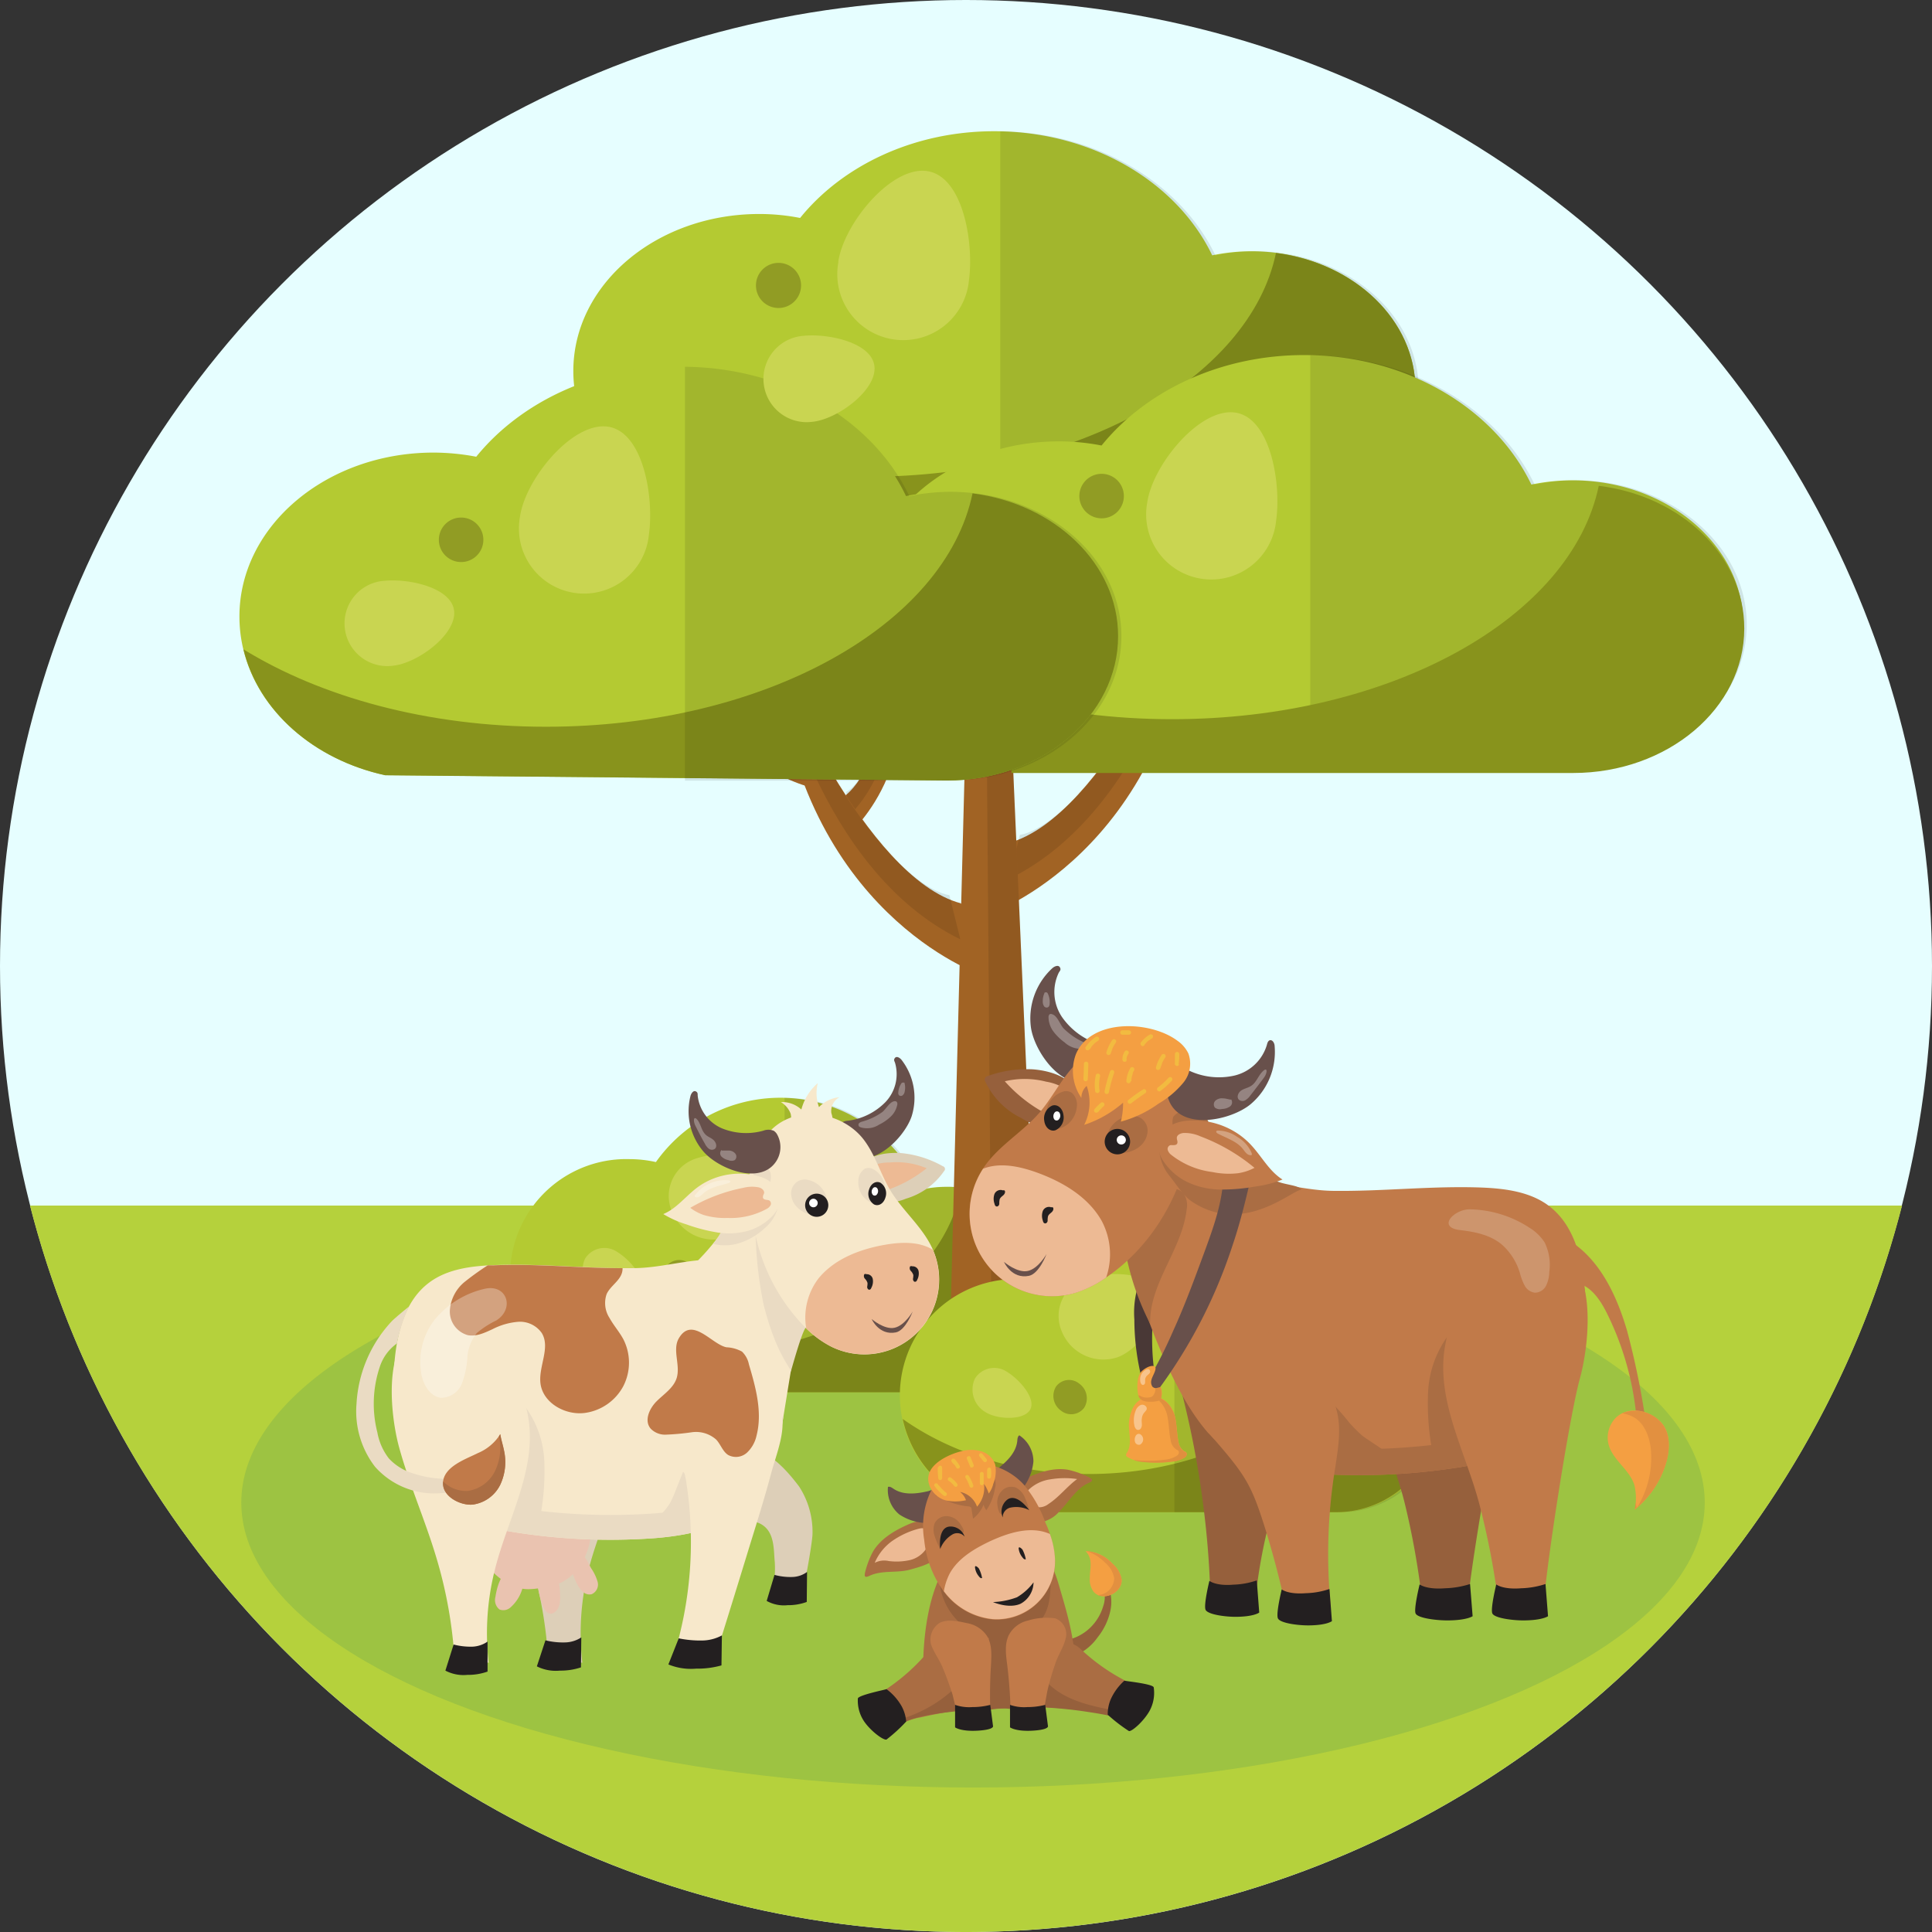 <?xml version="1.0" encoding="UTF-8"?> <svg xmlns="http://www.w3.org/2000/svg" id="Capa_1" data-name="Capa 1" viewBox="0 0 322.12 322.12"><rect x="0" y="0" width="322.12" height="322.12" fill="#333333" stroke="none"/><defs><style>.cls-1{fill:#e6feff;}.cls-2{fill:#b5d13c;}.cls-3{fill:#448e56;opacity:0.21;}.cls-4{fill:#b4ca32;}.cls-5{fill:#88931c;}.cls-6{opacity:0.1;}.cls-7{fill:#c9d551;}.cls-8{fill:#919c24;}.cls-9{fill:#a16324;}.cls-10{fill:#ddcfb8;}.cls-11{fill:#231f20;}.cls-12{fill:#eac3b0;}.cls-13{fill:#edba94;}.cls-14{fill:#68504b;}.cls-15{fill:#f7e8cb;}.cls-16{fill:#eadbc3;}.cls-17{fill:#c17a49;}.cls-18{fill:#aa6d43;}.cls-19,.cls-20,.cls-27,.cls-28{fill:#fff;}.cls-20{opacity:0.3;}.cls-21{fill:#96603c;}.cls-22{fill:#f49f42;}.cls-23{fill:#e29040;}.cls-24{fill:#f2bb40;}.cls-25{fill:#e08f3f;}.cls-26{fill:#493836;}.cls-27{opacity:0.2;}.cls-28{opacity:0.39;}</style></defs><title>arborizacion</title><circle class="cls-1" cx="161.06" cy="161.06" r="161.06"></circle><path class="cls-2" d="M161.06,322.12A161.13,161.13,0,0,0,317.13,201H5A161.14,161.14,0,0,0,161.06,322.12Z"></path><ellipse class="cls-3" cx="162.23" cy="250.53" rx="122" ry="47.5"></ellipse><path class="cls-4" d="M157.61,197.88a18.13,18.13,0,0,0-4.19.5,25.4,25.4,0,0,0-44.06-4.63,20.25,20.25,0,0,0-4.37-.49A19.38,19.38,0,0,0,100,231.5v.63h57.57a17.13,17.13,0,1,0,0-34.25Z"></path><path class="cls-5" d="M160.24,198.09c-2.8,15.61-21.31,27.67-43.73,27.67-12.09,0-23-3.5-31-9.18A19.63,19.63,0,0,0,100,231.5v.63h57.57a17.09,17.09,0,0,0,2.63-34Z"></path><path class="cls-6" d="M158,197.88a18.13,18.13,0,0,0-4.19.5,25.13,25.13,0,0,0-23-15.34v49.09H158a17.13,17.13,0,1,0,0-34.25Z"></path><path class="cls-7" d="M121.28,206.31c3.61-1.26,8.09-7.23,6.61-10.84s-8.39-3.52-12-2.26a6.57,6.57,0,0,0-3.84,8.83A7.49,7.49,0,0,0,121.28,206.31Z"></path><path class="cls-8" d="M115.77,214.7a2.7,2.7,0,0,1-3.89.48,3,3,0,0,1-.81-4,2.68,2.68,0,0,1,3.88-.48A3,3,0,0,1,115.77,214.7Z"></path><path class="cls-7" d="M99.34,215.46c2,1.25,6.43,1.39,7.43-.45s-1.79-5-3.78-6.22a3.8,3.8,0,0,0-5.45,1.07A4.36,4.36,0,0,0,99.34,215.46Z"></path><path class="cls-9" d="M215.2,110.56s-15.29,14.6-24.26,13.15l-4.14,5.22S203.9,130.39,215.2,110.56Z"></path><path class="cls-6" d="M215.2,110.56s-11,15.62-25.52,16.18l2.54-3.27S198.48,125.78,215.2,110.56Z"></path><path class="cls-9" d="M149.35,107s-1.44,21.09-9,26.07l.45,6.65S154.38,129.31,149.35,107Z"></path><path class="cls-6" d="M149.35,107s2.39,19-7.93,29.16l-.33-4.13S147.27,129.55,149.35,107Z"></path><path class="cls-9" d="M198.92,100.57s-14.76,35.78-30.83,40L165,152.39S194.72,142.16,198.92,100.57Z"></path><path class="cls-6" d="M198.92,100.57s-6.87,34.33-30.71,46l1.83-7.38S182.23,138.45,198.92,100.57Z"></path><path class="cls-9" d="M129.41,110.62s14.76,35.78,30.83,40l3.07,11.79S133.62,152.2,129.41,110.62Z"></path><path class="cls-6" d="M129.41,110.62s6.88,34.33,30.71,46l-1.83-7.38S146.11,148.49,129.41,110.62Z"></path><polygon class="cls-9" points="161.95 85.22 157.86 243.63 173.95 243.14 167.03 85.06 161.95 85.22"></polygon><polygon class="cls-6" points="164.21 85.18 165.48 243.26 173.95 243.14 167.03 85.06 164.21 85.18"></polygon><path class="cls-9" d="M113.09,107.24s11.56,17.7,20.62,18.34l2.84,6S119.58,129.13,113.09,107.24Z"></path><path class="cls-6" d="M113.09,107.24s7.18,17.73,21.16,21.58l-1.73-3.77S125.9,125.87,113.09,107.24Z"></path><path class="cls-4" d="M208.64,41.89a32.5,32.5,0,0,0-6.53.68c-5.82-12.13-19.89-20.69-36.35-20.69-13.42,0-25.3,5.73-32.36,14.46a35.19,35.19,0,0,0-6.81-.66c-17.14,0-31,11.73-31,26.18,0,12.23,9.91,22.46,23.31,25.37v.84h89.78C223.76,88.07,236,77.74,236,65S223.76,41.89,208.64,41.89Z"></path><path class="cls-5" d="M212.74,42.18c-4.37,21-33.22,37.31-68.2,37.31-18.84,0-35.92-4.73-48.34-12.38,2.37,9.83,11.23,17.64,22.66,20.12v.84h89.78C223.76,88.07,236,77.74,236,65,236,53.4,225.9,43.85,212.74,42.18Z"></path><path class="cls-6" d="M209.16,41.89a32.4,32.4,0,0,0-6.52.68c-5.76-12-19.61-20.51-35.87-20.68V88.07h42.39c15.12,0,27.37-10.33,27.37-23.09S224.28,41.89,209.16,41.89Z"></path><path class="cls-4" d="M262.13,80.08a33.82,33.82,0,0,0-6.81.71c-6.07-12.65-20.74-21.59-37.91-21.59-14,0-26.39,6-33.75,15.08a36.79,36.79,0,0,0-7.11-.69c-17.89,0-32.38,12.25-32.38,27.32,0,12.75,10.34,23.43,24.32,26.45v.89h93.64c15.77,0,28.54-10.79,28.54-24.09S277.9,80.08,262.13,80.08Z"></path><path class="cls-6" d="M262.68,80.08a33.82,33.82,0,0,0-6.81.71c-6-12.53-20.46-21.4-37.41-21.57v69h44.22c15.77,0,28.55-10.79,28.55-24.09S278.45,80.08,262.68,80.08Z"></path><path class="cls-5" d="M266.56,81c-4.57,22-34.66,38.91-71.14,38.91-19.66,0-37.46-4.93-50.42-12.91,2.47,10.25,11.71,18.41,23.64,21v.88h93.63c15.77,0,28.55-10.78,28.55-24.09C290.82,92.65,280.29,82.69,266.56,81Z"></path><path class="cls-4" d="M157.87,82a34.56,34.56,0,0,0-6.81.71C145,70,130.32,61.08,113.15,61.08c-14,0-26.39,6-33.75,15.07a38.35,38.35,0,0,0-7.11-.69c-17.88,0-32.37,12.25-32.37,27.33,0,12.75,10.33,23.42,24.31,26.45l93.64.88c15.77,0,28.55-10.77,28.55-24.08S173.64,82,157.87,82Z"></path><path class="cls-5" d="M162.15,82.26c-4.56,21.95-34.65,38.91-71.13,38.91-19.66,0-37.47-4.93-50.43-12.91,2.47,10.25,11.72,18.4,23.64,21l93.64.88c15.77,0,28.55-10.77,28.55-24.08C186.42,94,175.88,84,162.15,82.26Z"></path><path class="cls-6" d="M158.42,82a34.56,34.56,0,0,0-6.81.71c-6-12.53-20.45-21.39-37.41-21.56v69h44.22c15.77,0,28.55-10.77,28.55-24.08S174.19,82,158.42,82Z"></path><path class="cls-7" d="M139.76,43.67c.89-6.3,8.78-16,14.79-15.15s7.86,11.93,7,18.23a11,11,0,1,1-21.76-3.08Z"></path><path class="cls-7" d="M135.41,70.33c4.16-.38,10.77-5.25,10.39-9.21s-7.56-5.53-11.72-5.14a7.21,7.21,0,1,0,1.33,14.35Z"></path><path class="cls-8" d="M133.56,47.59a3.76,3.76,0,1,1-3.75-3.76A3.76,3.76,0,0,1,133.56,47.59Z"></path><path class="cls-7" d="M86.7,86.13c.88-6.22,8.68-15.8,14.61-15s7.77,11.78,6.88,18a10.86,10.86,0,1,1-21.49-3Z"></path><path class="cls-7" d="M65.47,111c4.11-.38,10.62-5.19,10.25-9.1s-7.47-5.46-11.57-5.07A7.12,7.12,0,1,0,65.47,111Z"></path><path class="cls-8" d="M80.59,90a3.71,3.71,0,1,1-3.71-3.71A3.71,3.71,0,0,1,80.59,90Z"></path><path class="cls-7" d="M191.28,83.78c.88-6.22,8.68-15.8,14.61-15s7.76,11.78,6.88,18a10.86,10.86,0,1,1-21.49-3Z"></path><path class="cls-8" d="M187.38,82.72A3.71,3.71,0,1,1,183.67,79,3.71,3.71,0,0,1,187.38,82.72Z"></path><path class="cls-4" d="M222.61,217.88a18.13,18.13,0,0,0-4.19.5,25.4,25.4,0,0,0-44.06-4.63,20.25,20.25,0,0,0-4.37-.49,19.38,19.38,0,0,0-5,38.24v.63h57.57a17.13,17.13,0,1,0,0-34.25Z"></path><path class="cls-5" d="M225.24,218.09c-2.8,15.61-21.31,27.67-43.73,27.67-12.09,0-23-3.5-31-9.18A19.63,19.63,0,0,0,165,251.5v.63h57.57a17.09,17.09,0,0,0,2.63-34Z"></path><path class="cls-6" d="M223,217.88a18.13,18.13,0,0,0-4.19.5,25.13,25.13,0,0,0-23-15.34v49.09H223a17.13,17.13,0,1,0,0-34.25Z"></path><path class="cls-7" d="M186.28,226.31c3.61-1.26,8.09-7.23,6.61-10.84s-8.39-3.52-12-2.26a6.57,6.57,0,0,0-3.84,8.83A7.49,7.49,0,0,0,186.28,226.31Z"></path><path class="cls-8" d="M180.77,234.7a2.7,2.7,0,0,1-3.89.48,3,3,0,0,1-.81-4,2.68,2.68,0,0,1,3.88-.48A3,3,0,0,1,180.77,234.7Z"></path><path class="cls-7" d="M164.34,235.46c2,1.25,6.43,1.39,7.43-.45s-1.79-5-3.78-6.22a3.8,3.8,0,0,0-5.45,1.07A4.36,4.36,0,0,0,164.34,235.46Z"></path><path class="cls-10" d="M82.16,241.34c1.73,6.28,4.39,12.25,6.25,18.49a75.23,75.23,0,0,1,3,16.91l5.68.48a43.26,43.26,0,0,1,1.14-15.9c2.18-8.28,6.86-16.37,5.51-24.83a18.65,18.65,0,0,0-16-15.07C77.09,220.35,80.42,235,82.16,241.34Z"></path><path class="cls-11" d="M90.94,273.49l-1.43,4.34a7,7,0,0,0,3.84.71,10.65,10.65,0,0,0,3.51-.54l.06-5a5.1,5.1,0,0,1-2.72.84A12.24,12.24,0,0,1,90.94,273.49Z"></path><path class="cls-12" d="M87.09,264.88c1.81.35,5.12-.51,6.14-.88a7.28,7.28,0,0,0,3.27-2.75,10.12,10.12,0,0,0,2-5.52,6.69,6.69,0,0,0-2.26-5.28,8.84,8.84,0,0,0-4.75-1.66A15.39,15.39,0,0,0,83.76,250c-1.86.82-5,2.66-4.84,4.95C79.28,259.8,82.84,264,87.09,264.88Z"></path><path class="cls-10" d="M150.62,192.29a17.48,17.48,0,0,1,6.57,2.15.48.48,0,0,1,.21.82,11.69,11.69,0,0,1-6.34,4.59,8.44,8.44,0,0,1-5.64.31c-1.79-.67-3.18-2.7-2.58-4.52C143.86,192.56,147.82,192,150.62,192.29Z"></path><path class="cls-13" d="M154.5,194.78a21.84,21.84,0,0,1-6.24,3.51,2.46,2.46,0,0,1-2.4,0,2.34,2.34,0,0,1-.63-1.18c-.18-.7-.66-2.25,0-2.68a7.79,7.79,0,0,1,3.07-.61A13,13,0,0,1,154.5,194.78Z"></path><path class="cls-14" d="M152,186.11a10.31,10.31,0,0,0-1.68-9.39c-.27-.34-.8-.68-1.09-.35s-.09.56,0,.84a6.75,6.75,0,0,1-1.59,6.53,10.66,10.66,0,0,1-6.18,3.11,2.44,2.44,0,0,0-1.63.69,1.79,1.79,0,0,0-.28.88,4.31,4.31,0,0,0,1.81,3.9C145.41,195.14,150.78,189.73,152,186.11Z"></path><path class="cls-10" d="M133.23,247.84a13.86,13.86,0,0,1,2.24,7.83c0,1.55-1.62,10.52-2,10.84-1,.89-3.63-.33-4.94-.06a18.12,18.12,0,0,0,.65-6c-.22-2,.08-5.25-2.56-6.47-1.71-.8-4.34.37-5.12-1.34a4.47,4.47,0,0,1-.29-1.89c0-3,.47-8.27,4-8.81C128.21,241.52,131.68,245.78,133.23,247.84Z"></path><path class="cls-15" d="M112.36,213.73c-.46.35-1,.76-1,1.27a1.59,1.59,0,0,0,.3.83,52.46,52.46,0,0,0,13.15,15.06.94.94,0,0,0,.52.25.91.91,0,0,0,.61-.29,43.66,43.66,0,0,0,14.32-26.63,15.88,15.88,0,0,0,.07-5.87,8.16,8.16,0,0,0-3.45-5.09c-3.27-2.16-9.76-3.26-11.26.76-1.79,4.76-3.3,9.14-6.78,13.39A40.54,40.54,0,0,1,112.36,213.73Z"></path><path class="cls-15" d="M82.16,210.94c-3.72.16-7.62.67-10.6,2.9-4.44,3.31-5.62,9.41-5.9,14.94a37.7,37.7,0,0,0,1.15,12.84A18.36,18.36,0,0,0,74.16,252c2.88,1.83,6.31,2.57,9.68,3.14a101.92,101.92,0,0,0,25.51,1.3c6.18-.52,12.86-2,16.75-6.85,2.85-3.55,3.68-8.25,4.41-12.74.51-3.1,1-6.2,1.52-9.3.33-2,.65-4.13,0-6.05-.88-2.48-3.21-4.09-5.33-5.65-2.59-1.89-5.71-5.93-8.77-5.82-3.94.14-7.9,1.32-11.93,1.4C98,211.56,90.1,210.61,82.16,210.94Z"></path><path class="cls-16" d="M126.1,245.46c-3.89,4.84-10.57,6.34-16.75,6.85A101.92,101.92,0,0,1,83.84,251c-3.37-.57-6.8-1.32-9.68-3.15a18.3,18.3,0,0,1-7.35-10.34,31,31,0,0,1-1.2-7.66,36.27,36.27,0,0,0,1.2,11.75A18.36,18.36,0,0,0,74.16,252c2.88,1.83,6.31,2.57,9.68,3.14a101.92,101.92,0,0,0,25.51,1.3c6.18-.52,12.86-2,16.75-6.85,2.85-3.55,3.68-8.25,4.41-12.74C131,233.72,129,241.92,126.1,245.46Z"></path><path class="cls-16" d="M131.83,228.77c.53-1.87,1.87-6.6,2.49-7.39a1.6,1.6,0,0,0,.28-1.33q-1.17-8.49-2.32-17c-.23-1.69-.87-.5-1.11.35a24.55,24.55,0,0,0-.52,3.64c-.33,2.44-4.53-3.65-4.67-1.2a66.13,66.13,0,0,0,1.35,11.74C129.54,226.25,132,228.06,131.83,228.77Z"></path><path class="cls-15" d="M127.69,189.44a15,15,0,0,0-2.37,8.16,31.28,31.28,0,0,0,9,23.78,16.89,16.89,0,0,0,4.21,3.11,12.46,12.46,0,0,0,16.94-16.29c-1.65-3.64-4.93-6.27-7-9.69-1.67-2.78-2.52-6-4.53-8.59C140.08,185,131.66,184,127.69,189.44Z"></path><path class="cls-13" d="M134.42,221.48a17,17,0,0,0,4.1,3,12.46,12.46,0,0,0,17-16.12c-2.28-1.39-5.24-1.29-7.91-.83-4.17.72-8.42,2.32-11.11,5.58A10.77,10.77,0,0,0,134.42,221.48Z"></path><path class="cls-16" d="M90.2,252.21a41.12,41.12,0,0,0,.55-8.65,16.41,16.41,0,0,0-2.61-8.18,3.87,3.87,0,0,0-2.53-1.91A23,23,0,0,1,82.85,244a10.12,10.12,0,0,0-1.48,3.51,5.76,5.76,0,0,0,2.18,4.78,9.1,9.1,0,0,0,4,2c.53.12,1.5.42,2,.07S90.11,252.8,90.2,252.21Z"></path><path class="cls-15" d="M66.55,241.34c1.73,6.28,4.39,12.25,6.24,18.49a74.69,74.69,0,0,1,3,16.91l5.68.48a43.26,43.26,0,0,1,1.14-15.9C84.77,253,89.45,245,88.1,236.49c-1.24-7.77-6.39-15.17-14.21-16C63.31,219.45,64.81,235,66.55,241.34Z"></path><path class="cls-16" d="M111.71,250.62a17.59,17.59,0,0,0,.89-2l1.29-3.24a8.65,8.65,0,0,1,2.17,6.14,4.26,4.26,0,0,1-1.42,3.53,3.27,3.27,0,0,1-1.58.53c-1.09.09-3.06-.33-3.53-1.52-.23-.58.06-.94.45-1.35A11.31,11.31,0,0,0,111.71,250.62Z"></path><path class="cls-15" d="M125.13,257.28q-3,9.81-6.07,19.61l-7.07.28a64.5,64.5,0,0,0,2.33-30.68,9.2,9.2,0,0,1-.14-3.76,7.92,7.92,0,0,1,1.87-3.08c2.39-2.79,11.63-11.26,14.09-4.41,1.09,3-.75,7.34-1.53,10.27C127.56,249.47,126.34,253.38,125.13,257.28Z"></path><path class="cls-16" d="M65.26,220.35a21.92,21.92,0,0,0-5.82,13.71,15.14,15.14,0,0,0,3.08,10.48A13.21,13.21,0,0,0,72.34,249a18.2,18.2,0,0,0,10.41-3.35c-.11-.35-.21-.7-.32-1a17.62,17.62,0,0,1-13.58,1,9,9,0,0,1-4-2.47,9.88,9.88,0,0,1-1.93-4.34,19.34,19.34,0,0,1,.5-11.23A7.73,7.73,0,0,1,66.17,224a29,29,0,0,1,2-6.15S65.85,219.72,65.26,220.35Z"></path><path class="cls-16" d="M118.86,207.38a8.08,8.08,0,0,0,4.62-.19,11.24,11.24,0,0,0,4-2.4,6.7,6.7,0,0,0,2-2.8,1.72,1.72,0,0,0-.11-1.58,1.7,1.7,0,0,0-1.41-.54,6.53,6.53,0,0,0-2.71.76,13.9,13.9,0,0,0-4.27,3,4.35,4.35,0,0,0-.66,1.51A7.86,7.86,0,0,1,118.86,207.38Z"></path><path class="cls-16" d="M127.74,197.5a1,1,0,0,0,.49.3,4.49,4.49,0,0,0,.27-2,1.54,1.54,0,0,0-1.29-1.36,1.43,1.43,0,0,0-1,.32,1.5,1.5,0,0,0-.55.74C125.38,196.6,127.09,196.94,127.74,197.5Z"></path><path class="cls-14" d="M117.29,192a10.33,10.33,0,0,1-2.16-9.29c.12-.42.47-.94.87-.75s.3.48.33.77a6.75,6.75,0,0,0,4,5.38,10.66,10.66,0,0,0,6.9.42,2.4,2.4,0,0,1,1.77,0,1.77,1.77,0,0,1,.61.69,4.34,4.34,0,0,1-.13,4.3C126.87,197.74,119.79,194.89,117.29,192Z"></path><path class="cls-15" d="M116.24,198c-1.92,1.44-3.43,3.5-5.65,4.42a17.08,17.08,0,0,0,3.85,1.72,29,29,0,0,0,5.18,1.35,12.05,12.05,0,0,0,5.31-.34,9.26,9.26,0,0,0,3.66-2.22,4.7,4.7,0,0,0,1-1.31,3.77,3.77,0,0,0-.45-3.87c-1.07-1.39-3-1.82-4.61-2a12,12,0,0,0-5.55.74A11.48,11.48,0,0,0,116.24,198Z"></path><path class="cls-13" d="M127.21,199.49c0-.22.17-.4.2-.62,0-.46-.45-.79-.9-.9a5.87,5.87,0,0,0-2.6.08,28.23,28.23,0,0,0-8.82,3.33,7.81,7.81,0,0,0,2.32,1.22,12.27,12.27,0,0,0,3.87.47,12.58,12.58,0,0,0,6.56-1.52,1.53,1.53,0,0,0,.64-.62.61.61,0,0,0-.24-.79C127.91,200,127.1,200.12,127.21,199.49Z"></path><path class="cls-17" d="M103.94,231.08a8.58,8.58,0,0,0,0-7.77c-.66-1.24-1.62-2.31-2.3-3.54a4.58,4.58,0,0,1-.5-4c.61-1.36,2.18-2.17,2.57-3.6a2.61,2.61,0,0,0,.09-.73c-7.2,0-14.4-.78-21.6-.47l-.88,0a44.1,44.1,0,0,0-3.9,2.8A6.71,6.71,0,0,0,75,218.56,4.09,4.09,0,0,0,78,222.61c1.41.27,2.81-.39,4.12-1a11.34,11.34,0,0,1,4.31-1.23,4.44,4.44,0,0,1,3.89,1.86c1.5,2.43-.55,5.56-.21,8.4.4,3.29,4.17,5.39,7.46,4.93A8.58,8.58,0,0,0,103.94,231.08Z"></path><path class="cls-17" d="M113.2,223.1c-1.16,1.94.29,4.5-.38,6.66-.51,1.64-2.11,2.65-3.33,3.86s-2.14,3.25-1,4.58a3.32,3.32,0,0,0,2.47,1,40.32,40.32,0,0,0,4.37-.4,5.06,5.06,0,0,1,4.08,1.22c.75.8,1.09,2,2,2.57a2.74,2.74,0,0,0,3.12-.38,5.49,5.49,0,0,0,1.61-2.87c1-3.89-.13-8-1.27-11.84a4.05,4.05,0,0,0-1.16-2.15,5.93,5.93,0,0,0-2.59-.72C118.7,224.17,115.41,219.39,113.2,223.1Z"></path><path class="cls-17" d="M79.68,242.27a8.11,8.11,0,0,0,3.74-3.16c.14.9.43,1.77.61,2.66a8.85,8.85,0,0,1-.64,5.78,6,6,0,0,1-4.61,3.31c-2,.18-5.06-1.34-4.92-3.67C74,244.49,77.7,243.27,79.68,242.27Z"></path><path class="cls-18" d="M84,241.77c-.18-.89-.47-1.76-.61-2.66a3.79,3.79,0,0,1-.2.34v0a8.85,8.85,0,0,1-.64,5.78A6,6,0,0,1,78,248.58,5.42,5.42,0,0,1,73.88,247a1.11,1.11,0,0,0,0,.19c-.14,2.33,2.91,3.85,4.92,3.67a6,6,0,0,0,4.61-3.31A8.85,8.85,0,0,0,84,241.77Z"></path><path class="cls-16" d="M132.65,201a3.2,3.2,0,0,1-.73-2.27,2.32,2.32,0,0,1,1.35-1.9,2.59,2.59,0,0,1,1.56-.08,4,4,0,0,1,3,3.08,2.79,2.79,0,0,1,0,1.22C137,203.64,133.83,202.49,132.65,201Z"></path><path class="cls-11" d="M138,201.56a1.93,1.93,0,1,1-1.21-2.44A1.92,1.92,0,0,1,138,201.56Z"></path><path class="cls-19" d="M136.12,201.08a.7.7,0,0,1-1,0,.69.69,0,0,1,0-1,.68.68,0,0,1,1,0A.69.69,0,0,1,136.12,201.08Z"></path><path class="cls-16" d="M143.58,199a3.86,3.86,0,0,1-.46-2.29,2.38,2.38,0,0,1,1.09-1.86,1.54,1.54,0,0,1,1.19,0,3.69,3.69,0,0,1,2.15,3.16,3.56,3.56,0,0,1-.07,1.22C146.8,201.72,144.42,200.48,143.58,199Z"></path><path class="cls-11" d="M147.62,199.68c-.3,1-1.15,1.5-1.9,1.13a2.12,2.12,0,0,1-.82-2.48c.3-1,1.15-1.5,1.9-1.13A2.12,2.12,0,0,1,147.62,199.68Z"></path><path class="cls-19" d="M146.21,199.14a.44.44,0,0,1-.74,0,.84.84,0,0,1,.06-1,.44.44,0,0,1,.74,0A.86.86,0,0,1,146.21,199.14Z"></path><path class="cls-11" d="M144.48,212.45a.41.41,0,0,0-.37,0,.65.65,0,0,0,.11.76,1.69,1.69,0,0,1,.42.7,2.91,2.91,0,0,1-.06.65c0,.21.13.47.35.47s.3-.2.37-.36a2.23,2.23,0,0,0,.21-1.45,1,1,0,0,0-1.12-.76Z"></path><path class="cls-11" d="M152.12,211.14a.44.44,0,0,0-.37,0,.65.65,0,0,0,.11.76,1.72,1.72,0,0,1,.42.69,3.49,3.49,0,0,1-.06.65c0,.22.13.48.35.47s.3-.19.37-.36a2.2,2.2,0,0,0,.21-1.44,1,1,0,0,0-1.12-.77Z"></path><path class="cls-14" d="M145.33,219.92s2.14,1.84,3.84,1.45,3-2.7,3-2.7-1.18,3.15-2.81,3.48C146.54,222.7,145.33,219.92,145.33,219.92Z"></path><path class="cls-20" d="M72.5,220a11.45,11.45,0,0,0-2.19,9.37c.39,1.7,1.49,3.5,3.22,3.68A3.74,3.74,0,0,0,77,230.7a14.74,14.74,0,0,0,.92-4.35,7.24,7.24,0,0,1,1.57-4.09,15.47,15.47,0,0,1,3.25-2.1c3.09-1.93,1.83-6.06-1.84-5.3A15.12,15.12,0,0,0,72.5,220Z"></path><path class="cls-15" d="M130.2,183.75a4.72,4.72,0,0,1,3.41,1.24,8.71,8.71,0,0,1,2.74-4.4,6.84,6.84,0,0,0,.2,4,5.48,5.48,0,0,1,3.43-1.66,2.63,2.63,0,0,0-1.37,2.66,4,4,0,0,1,.21,1.62,1.49,1.49,0,0,1-.93.95,4.08,4.08,0,0,1-1.35.24c-1.26.08-3.7.39-4.43-1-.28-.51-.13-1.21-.3-1.75A3.9,3.9,0,0,0,130.2,183.75Z"></path><path class="cls-20" d="M143.76,187c-.29.08-.65.24-.63.54s.2.34.38.42a3.66,3.66,0,0,0,3.06-.45,7.54,7.54,0,0,0,1.92-1.32,3.73,3.73,0,0,0,1.11-2,.56.56,0,0,0-.1-.49.45.45,0,0,0-.34-.1c-.82.07-1.44,1.35-2.08,1.83A10.47,10.47,0,0,1,143.76,187Z"></path><path class="cls-20" d="M150.34,180.56a3,3,0,0,0-.57,1.59.59.59,0,0,0,.11.45.47.47,0,0,0,.64,0,1,1,0,0,0,.32-.61,3,3,0,0,0-.05-1.49h-.33Z"></path><path class="cls-20" d="M115.93,187.67c.51,1,1,2,1.59,3a2.47,2.47,0,0,0,.63.83.86.86,0,0,0,1,.07c.44-.32.28-1-.1-1.41s-.92-.56-1.33-.91c-.7-.62-.81-1.54-1.27-2.3C115.69,185.79,115.49,186.77,115.93,187.67Z"></path><path class="cls-20" d="M120.31,191.73a.78.78,0,0,0,0,1.12,2.31,2.31,0,0,0,1.12.57,1.27,1.27,0,0,0,1.08,0,.79.79,0,0,0,.09-1.08,1.44,1.44,0,0,0-1.06-.51c-.4,0-.8,0-1.2,0Z"></path><path class="cls-11" d="M113.16,273.16l-1.72,4.35a9.88,9.88,0,0,0,4.62.7,14.77,14.77,0,0,0,4.23-.54l.07-5a7.07,7.07,0,0,1-3.27.85A18,18,0,0,1,113.16,273.16Z"></path><path class="cls-11" d="M75.63,274.19l-1.37,4.35a6.5,6.5,0,0,0,3.67.71,9.68,9.68,0,0,0,3.36-.55l0-5a4.77,4.77,0,0,1-2.6.85A11.42,11.42,0,0,1,75.63,274.19Z"></path><path class="cls-11" d="M129.13,262.58l-1.3,4.34a5.88,5.88,0,0,0,3.49.71,9,9,0,0,0,3.19-.54l.05-5a4.34,4.34,0,0,1-2.46.84A10.23,10.23,0,0,1,129.13,262.58Z"></path><path class="cls-12" d="M82.6,266.26a2,2,0,0,0,.67,2.08,1.77,1.77,0,0,0,1.87-.36,6.63,6.63,0,0,0,1.92-3c.31-.85.58-2-.27-2.66a2.33,2.33,0,0,0-2-.36C83.36,262.45,82.79,265,82.6,266.26Z"></path><path class="cls-12" d="M90.65,268.05c.23.46.59.94,1.1,1a1.11,1.11,0,0,0,.59-.16,2,2,0,0,0,.89-1.2,4.77,4.77,0,0,0,.16-1.51,15.29,15.29,0,0,0-.26-2.61,2.21,2.21,0,0,0-.3-.85,1.63,1.63,0,0,0-.59-.48,2.23,2.23,0,0,0-1.82-.1,1.76,1.76,0,0,0-1,1.08c-.13.45.15.69.24,1.12A13.27,13.27,0,0,0,90.65,268.05Z"></path><path class="cls-12" d="M96.34,264.31a3.68,3.68,0,0,0,.92,1.15,1.56,1.56,0,0,0,1.38.34,1.75,1.75,0,0,0,1-2.07,7.92,7.92,0,0,0-1.09-2.27c-.31-.55-.56-1.12-.91-1.64a2.85,2.85,0,0,0-1.43-1.14,1.56,1.56,0,0,0-1.52.34c-.49.5-.29.86,0,1.36C95.3,261.65,95.61,263.06,96.34,264.31Z"></path><path class="cls-20" d="M115.91,199.18c-.08.12-.15.29,0,.39a.24.24,0,0,0,.14.05c.48.09.88-.35,1.26-.68,1.12-1,2.72-1.23,4.16-1.69.15-.05.34-.18.27-.33a.32.32,0,0,0-.17-.11,6.24,6.24,0,0,0-5.61,2.37Z"></path><path class="cls-21" d="M183.92,267.85a4.69,4.69,0,0,0-.15-3.55l.82-.29a7.08,7.08,0,0,1,.51,4.69A10.68,10.68,0,0,1,183,273a8.79,8.79,0,0,1-5.84,3.63c-1,.09-2.31-.34-2-1.61a2,2,0,0,1,1.82-1.45,7.85,7.85,0,0,0,5.18-2.59A8.16,8.16,0,0,0,183.92,267.85Z"></path><path class="cls-18" d="M153.94,280.22c0,1,1.11,1.88,1.68,2.73.89,1.29,2.63,1.65,4.2,1.81a39.36,39.36,0,0,0,13.8-1,6.85,6.85,0,0,0,3.46-1.7,7.26,7.26,0,0,0,2.12-4.58c0-4.39-1.4-8.92-2.63-13.13-.83-2.87-2.09-5.85-4.65-7.43a9.53,9.53,0,0,0-5.22-1.24C155.18,255.88,153.65,271.78,153.94,280.22Z"></path><path class="cls-21" d="M163.74,272.49a7.77,7.77,0,0,0,2.19,1c2.37.54,5.06-.7,6.8-2.4,2-2,2.37-4,2.43-7a6.36,6.36,0,0,0-.21-1.22,2.28,2.28,0,0,0-.67-1.12c-1.41-1.41-3.53-1.84-5.53-1.95a27.28,27.28,0,0,0-9.11,1.12,6.17,6.17,0,0,0-2.78,1.43c-.82.84-.29,1.32-.08,2.36a10.63,10.63,0,0,0,3.65,6.22C161.35,271.77,162.65,271.83,163.74,272.49Z"></path><path class="cls-18" d="M146,282.73a54.33,54.33,0,0,1,3.13,5.44,10,10,0,0,1,4.38-1.84c3.71-.84,7.48-1.38,11.22-2.1,1.1-.21,2.37-.57,2.81-1.61a2.91,2.91,0,0,0,0-1.8,8.84,8.84,0,0,0-4.59-5.77c-2.5-1.25-6.49-1.49-8.53.71A33,33,0,0,1,146,282.73Z"></path><path class="cls-18" d="M189.23,281a52.31,52.31,0,0,0-2.57,5.72,9.91,9.91,0,0,0-4.54-1.4c-3.78-.47-7.59-.63-11.38-1-1.12-.1-2.42-.33-3-1.32a3,3,0,0,1-.2-1.79,8.86,8.86,0,0,1,4-6.2c2.37-1.49,6.31-2.13,8.56-.14A33,33,0,0,0,189.23,281Z"></path><path class="cls-18" d="M151.34,254.21c-2.24,1-4.51,2.34-5.78,4.47a14.82,14.82,0,0,0-1.36,3.63c0,.18-.09.41.06.54s.41,0,.6-.06c2.07-1.06,4.6-.47,6.84-1.08,1.74-.48,4.19-1.11,5-2.72.41-.81-.27-2.35-.41-3.25C155.9,253,153.28,253.32,151.34,254.21Z"></path><path class="cls-18" d="M170.9,246.52c2.25-1,4.72-1.89,7.16-1.47a14.46,14.46,0,0,1,3.64,1.33c.17.08.37.2.37.4s-.24.33-.43.41c-2.15.88-3.35,3.14-5,4.79a5.22,5.22,0,0,1-5.07,1.78c-.88-.22-2.17-1.79-2.76-2.47C167,249.2,169,247.41,170.9,246.52Z"></path><path class="cls-13" d="M152.75,255a13.93,13.93,0,0,0-4.1,2,8.61,8.61,0,0,0-2.81,3.57,3.45,3.45,0,0,1,2.34-.3,10.16,10.16,0,0,0,3.48-.15,4.46,4.46,0,0,0,2.79-1.95,3.06,3.06,0,0,0,.24-2.59C154.3,254.62,153.73,254.71,152.75,255Z"></path><path class="cls-13" d="M175.12,246.65a14.26,14.26,0,0,1,4.47-.05c-1.7,1.25-3,3-4.78,4.16a2.56,2.56,0,0,1-2.09.5c-1-.33-2-1.94-1.23-2.86A6.53,6.53,0,0,1,175.12,246.65Z"></path><path class="cls-14" d="M149.94,252.5a5.27,5.27,0,0,1-1.89-4.59c.33-.11.65.13.94.32,1.67,1.12,3.89.83,5.85.37a2.68,2.68,0,0,1,2,0,1.87,1.87,0,0,1,.7.89c.72,1.71-.3,4.18-2.28,4.43A8.65,8.65,0,0,1,149.94,252.5Z"></path><path class="cls-14" d="M172.3,243.68a5.23,5.23,0,0,0-2.35-4.37c-.29.18-.31.59-.34.93-.2,2-1.83,3.54-3.43,4.76a2.67,2.67,0,0,0-1.24,1.58,1.86,1.86,0,0,0,.24,1.1c.87,1.64,3.43,2.41,4.88,1A8.6,8.6,0,0,0,172.3,243.68Z"></path><path class="cls-17" d="M155.8,247.48a13.75,13.75,0,0,0-1.71,9.26,17.4,17.4,0,0,0,3.38,8.76,11.55,11.55,0,0,0,8.05,4.52,9.72,9.72,0,0,0,10.39-9.67,17.5,17.5,0,0,0-1.57-6.4,20.94,20.94,0,0,0-3.66-6.44C166.84,243.28,159.24,242.27,155.8,247.48Z"></path><path class="cls-13" d="M165,257c-2.53,1.21-5.21,2.77-6.63,5.3a10,10,0,0,0-1,3l.1.13a11.55,11.55,0,0,0,8.05,4.52,9.72,9.72,0,0,0,10.39-9.67,14.09,14.09,0,0,0-.86-4.52l-.13-.06C171.78,254.39,168.13,255.55,165,257Z"></path><path class="cls-18" d="M166.27,250.6a2.8,2.8,0,0,1,.9-2.17,2.18,2.18,0,0,1,2.27-.38,3.24,3.24,0,0,1,1.45,1.68,10.48,10.48,0,0,1,.71,2.11,3,3,0,0,0-2.61-.68,2.93,2.93,0,0,0-1.06.45c-.31.21-.54.65-.84.81C166.52,252.71,166.27,251,166.27,250.6Z"></path><path class="cls-11" d="M167.19,253a2.49,2.49,0,0,1,.8-3c1.61-1.09,3.6,1.77,3.6,1.77a4.8,4.8,0,0,0-3.11-.41A1.61,1.61,0,0,0,167.19,253Z"></path><path class="cls-18" d="M159.88,253.78a2.83,2.83,0,0,0-2.14-1,2.19,2.19,0,0,0-1.93,1.24,3.26,3.26,0,0,0,.07,2.22,10,10,0,0,0,.89,2,3.1,3.1,0,0,1,1.47-2.26,2.84,2.84,0,0,1,1.09-.38c.36-.06.84.11,1.17,0C161.11,255.51,160.12,254.06,159.88,253.78Z"></path><path class="cls-11" d="M160.83,256.2a2.47,2.47,0,0,0-2.6-1.67c-1.93.28-1.47,3.73-1.47,3.73a4.83,4.83,0,0,1,2-2.4A1.6,1.6,0,0,1,160.83,256.2Z"></path><path class="cls-11" d="M162.56,261.32a2.76,2.76,0,0,0,.64,1.49c.13.19.34.39.54.29a5.41,5.41,0,0,0-.52-1.56C163.14,261.4,162.55,260.83,162.56,261.32Z"></path><path class="cls-11" d="M169.84,258.18a2.84,2.84,0,0,0,.64,1.49c.13.19.34.39.55.3a5.64,5.64,0,0,0-.53-1.56C170.42,258.26,169.83,257.7,169.84,258.18Z"></path><path class="cls-11" d="M165.56,267.11a12.62,12.62,0,0,0,4-.8,9.31,9.31,0,0,0,2.76-2.49,4.11,4.11,0,0,1-2.16,3.57C168.18,268.28,165.56,267.11,165.56,267.11Z"></path><path class="cls-18" d="M155.78,248.33a5.32,5.32,0,0,0,2.5,2.06,11.27,11.27,0,0,0,3.19.77.6.6,0,0,1,.43.18.55.55,0,0,1,.09.28l.24,1.59a5.59,5.59,0,0,0,1.76-2.34,2.44,2.44,0,0,0,.47.92,8.79,8.79,0,0,0,1.41-3.56,2.62,2.62,0,0,0,.08-1.3c-.22-.81-1.15-1.2-2-1.34a8,8,0,0,0-7.29,2.68,1.7,1.7,0,0,0-.5,1.25Z"></path><path class="cls-22" d="M157.77,250.18a7.77,7.77,0,0,0,3.29-.05,3.07,3.07,0,0,0-1-1.39,3.79,3.79,0,0,1,2.84,2.47,4.76,4.76,0,0,0,1.16-3.8,5.37,5.37,0,0,1,.79,1.61,4.25,4.25,0,0,0,.75-1.61,5.7,5.7,0,0,0,.32-3.25A3.51,3.51,0,0,0,163.7,242a6,6,0,0,0-3.21-.08c-1.82.39-4.64,1.63-5.47,3.47C154.11,247.43,155.78,249.71,157.77,250.18Z"></path><path class="cls-21" d="M168.93,285a.64.64,0,0,0,.49-.07.73.73,0,0,0,.18-.44,22.12,22.12,0,0,0-1.33-10.52,4.74,4.74,0,0,0-.85-1.64,1.42,1.42,0,0,0-1.58-.46,2.43,2.43,0,0,0-1,1.55,37.53,37.53,0,0,0-2,9.92c0,.65,0,1.58.52,2s.75,0,1.23-.16A10.21,10.21,0,0,1,168.93,285Z"></path><path class="cls-21" d="M162,285a2.21,2.21,0,0,0,1.1-.39,2.24,2.24,0,0,0,.41-2.24,2.79,2.79,0,0,0-1.4-2.24,2,2,0,0,0-1.71.28,8.4,8.4,0,0,0-1.35,1.18,22.25,22.25,0,0,1-8.79,5,2.58,2.58,0,0,0-1.32.76c-.41.57.37.66.73.48s.7-.55,1.14-.73a17.34,17.34,0,0,1,3.58-1.07C156.87,285.52,159.44,285.37,162,285Z"></path><path class="cls-11" d="M147.81,281.63c-.11.07-4.73,1-4.78,1.56a6.18,6.18,0,0,0,1.06,3.84c1.1,1.6,3.21,3.17,3.72,3a27.15,27.15,0,0,0,3.28-3,6.49,6.49,0,0,0-.75-2.53A9.27,9.27,0,0,0,147.81,281.63Z"></path><path class="cls-17" d="M160,287.1l5.22.39a78.31,78.31,0,0,1,0-9.81c.09-1.65.21-3.42-.62-4.85a5,5,0,0,0-3.35-2.2c-1.63-.37-3.28-.67-4.53-.08a3.3,3.3,0,0,0-1.5,3.57c.41,1.29,1.41,2.61,1.94,3.89.62,1.48,1.17,3,1.66,4.53C158.93,283,159.9,287.09,160,287.1Z"></path><path class="cls-11" d="M159.24,284.25a7.15,7.15,0,0,0,2.87.37,11.82,11.82,0,0,0,3-.37l.45,3.5s.35.63-2.52.8-3.8-.55-3.8-.55Z"></path><path class="cls-21" d="M185.71,286.21a.66.66,0,0,0,.44,0,.4.4,0,0,0,.09-.55.92.92,0,0,0-.48-.36,8.59,8.59,0,0,0-1.72-.47c-3.23-.67-6.54-1.63-9-3.88a4.63,4.63,0,0,0-1.84-1.31,2.21,2.21,0,0,0-2.53,1.91,2.86,2.86,0,0,0,1.17,2.51,3.34,3.34,0,0,0,2.22.62,69.07,69.07,0,0,1,7.46.77C183,285.66,184.34,285.92,185.71,286.21Z"></path><path class="cls-11" d="M187.46,280.22c.12.06,4.8.53,4.9,1.12a6.26,6.26,0,0,1-.7,3.92c-.95,1.7-2.92,3.45-3.43,3.36a26.74,26.74,0,0,1-3.54-2.73,6.44,6.44,0,0,1,.51-2.59A9.31,9.31,0,0,1,187.46,280.22Z"></path><path class="cls-17" d="M173.7,286.55l-5.18.74a80,80,0,0,0-.6-9.79c-.21-1.64-.45-3.4.28-4.88a4.78,4.78,0,0,1,3.2-2.43,10.5,10.5,0,0,1,4.51-.37,2.79,2.79,0,0,1,1.74,3.46c-.32,1.31-1.23,2.69-1.67,4-.52,1.53-1,3.07-1.35,4.64C174.53,282.33,173.84,286.53,173.7,286.55Z"></path><path class="cls-11" d="M168.4,284.25a7.15,7.15,0,0,0,2.87.37,11.82,11.82,0,0,0,3-.37l.45,3.5s.35.63-2.52.8-3.8-.55-3.8-.55Z"></path><path class="cls-22" d="M182.26,265.29a3.49,3.49,0,0,1-.56-2.22c0-.78.16-1.56.13-2.34a2.94,2.94,0,0,0-.83-2.11,6.27,6.27,0,0,1,4.5,2.12,4.29,4.29,0,0,1,1.5,2.59C187.19,265.61,183.7,267.2,182.26,265.29Z"></path><path class="cls-23" d="M187,263.33a4.29,4.29,0,0,0-1.5-2.59,6.49,6.49,0,0,0-4.31-2.13,7.81,7.81,0,0,1,3.08,1.95,4.34,4.34,0,0,1,1.5,2.59,2.88,2.88,0,0,1-2.7,2.8C184.71,266.68,187.16,265.25,187,263.33Z"></path><path class="cls-24" d="M156.35,244.69a11.42,11.42,0,0,0,.1,1.85.34.34,0,0,0,.4.23.35.35,0,0,0,.23-.4c0-.07,0,0,0-.05s0-.08,0-.12a1.49,1.49,0,0,0,0-.21l0-.43c0-.29,0-.58,0-.87a.32.32,0,0,0-.32-.32.32.32,0,0,0-.32.32Z"></path><path class="cls-24" d="M155.76,247.7a7.47,7.47,0,0,0,1.63,1.69.32.32,0,0,0,.44-.12.33.33,0,0,0-.12-.44c-.07-.05,0,0,0,0l0,0-.11-.08-.19-.17c-.14-.12-.26-.25-.39-.37l-.35-.39-.08-.11-.05,0s0-.06,0,0l-.17-.22a.32.32,0,1,0-.55.32Z"></path><path class="cls-24" d="M158.18,246.88l.22.15-.07-.05a3.86,3.86,0,0,1,.67.67l-.05-.06a1.13,1.13,0,0,1,.1.13.35.35,0,0,0,.19.15.35.35,0,0,0,.25,0,.33.33,0,0,0,.12-.44,4.08,4.08,0,0,0-1.11-1.08.32.32,0,1,0-.32.56Z"></path><path class="cls-24" d="M158.66,243.74a4.6,4.6,0,0,1,.41.47l0-.07a6.18,6.18,0,0,1,.36.53.32.32,0,1,0,.55-.32,5.29,5.29,0,0,0-.81-1.07.34.34,0,0,0-.46,0,.33.33,0,0,0,0,.46Z"></path><path class="cls-24" d="M161.2,243.19l.53,1.28a.38.38,0,0,0,.14.19.31.31,0,0,0,.25,0,.33.33,0,0,0,.23-.4c-.18-.42-.35-.85-.52-1.27a.36.36,0,0,0-.15-.19.36.36,0,0,0-.25,0,.33.33,0,0,0-.23.4Z"></path><path class="cls-24" d="M161,246.4c.14.23.27.47.39.71,0,.06,0,.11.07.17s0,.07.05.1h0l0,.05c.05.12.1.25.14.37a.34.34,0,0,0,.4.23.32.32,0,0,0,.22-.4,7.36,7.36,0,0,0-.74-1.55.32.32,0,0,0-.44-.12.32.32,0,0,0-.11.44Z"></path><path class="cls-24" d="M163.37,245.73l0,1.58a.32.32,0,1,0,.64,0l0-1.58a.32.32,0,0,0-.33-.32.34.34,0,0,0-.32.32Z"></path><path class="cls-24" d="M163.32,242.84l.69.85a.32.32,0,0,0,.23.09.29.29,0,0,0,.22-.09.33.33,0,0,0,.1-.23.4.4,0,0,0-.1-.23l-.69-.85a.31.31,0,0,0-.22-.09.32.32,0,0,0-.23.09.33.33,0,0,0-.1.23.4.4,0,0,0,.1.23Z"></path><path class="cls-24" d="M164.58,245.09c0,.08,0-.05,0,0v.09s0,.09,0,.14,0,.2,0,.3,0,.4,0,.6a.32.32,0,1,0,.64,0,5.75,5.75,0,0,0,0-1.31.35.35,0,0,0-.15-.19.31.31,0,0,0-.25,0,.29.29,0,0,0-.19.15.34.34,0,0,0,0,.24Z"></path><path class="cls-22" d="M188.86,234.78a6.54,6.54,0,0,0-.61,3.44c.08,1.38.38,2.88-.36,4a.61.61,0,0,0-.14.42c0,.13.14.22.25.3a5.88,5.88,0,0,0,2.61.78,19.84,19.84,0,0,0,4.87-.06,4.79,4.79,0,0,0,1.93-.6.91.91,0,0,0,.4-.4.45.45,0,0,0-.07-.53.77.77,0,0,0-.25-.14,2.18,2.18,0,0,1-1-1.6c-.26-1.17-.26-2.39-.47-3.58a5.07,5.07,0,0,0-1.61-3.14A3.58,3.58,0,0,0,188.86,234.78Z"></path><path class="cls-25" d="M197.74,242.17a.77.77,0,0,0-.25-.14,2.22,2.22,0,0,1-1-1.6c-.26-1.18-.26-2.4-.47-3.58a5,5,0,0,0-1.61-3.14,3.9,3.9,0,0,0-2.23-.87,4.66,4.66,0,0,1,.92.55,5.06,5.06,0,0,1,1.61,3.15c.21,1.18.21,2.4.47,3.57a2.18,2.18,0,0,0,1,1.6,1.23,1.23,0,0,1,.25.14.48.48,0,0,1,.07.54,1,1,0,0,1-.4.4,4.77,4.77,0,0,1-1.94.59,19.76,19.76,0,0,1-4.86.06c-.16,0-.32,0-.47-.06a7.74,7.74,0,0,0,1.78.38,20.35,20.35,0,0,0,4.87-.07,4.63,4.63,0,0,0,1.93-.59,1,1,0,0,0,.4-.4A.45.45,0,0,0,197.74,242.17Z"></path><path class="cls-26" d="M189.13,220a15.27,15.27,0,0,1,.4-4.82,2,2,0,0,1,.69-1.13,1.57,1.57,0,0,1,2.15.88,4.87,4.87,0,0,1,.1,2.63,42.07,42.07,0,0,0,.28,13.06c.15.87.07,3.19-1.23,2.06-.83-.72-1.2-3-1.45-4.07A40.77,40.77,0,0,1,189.13,220Z"></path><path class="cls-21" d="M251.28,229.94c-1.9,6.53-6.12,31.46-6.56,37.45-2,.14-5.61-.42-7.59-.28a132,132,0,0,0-2.93-16.51c-2.15-8.7-6.93-17.24-5.39-26.07,1.42-8.11,6.92-15.77,15.12-16.48C255,207.08,253.2,223.34,251.28,229.94Z"></path><path class="cls-21" d="M201.82,266.84a28.16,28.16,0,0,0,7.35,1.25,89.4,89.4,0,0,1,5.1-22.86c1-2.89,2.1-5.83,2-8.88-.1-3.81-2-7.37-4.31-10.55a18,18,0,0,0-5.55-5.45c-3.2-1.8-6.91-1.66-9.53.83-2.85,2.7-1.47,5-.54,8.37a154.72,154.72,0,0,1,4.55,23.67Q201.67,260,201.82,266.84Z"></path><path class="cls-17" d="M213.55,203.79c.48.38,1,.8,1,1.33a1.67,1.67,0,0,1-.31.87,55,55,0,0,1-13.77,15.77,1,1,0,0,1-.54.26c-.26,0,1.79,17.15,1.63,17-8.64-9.4-15.68-35-17.25-45.15a16.47,16.47,0,0,1-.07-6.14,8.52,8.52,0,0,1,3.61-5.33c3.42-2.26,10.21-3.41,11.78.79,1.88,5,3.46,9.57,7.09,14A41.77,41.77,0,0,0,213.55,203.79Z"></path><path class="cls-17" d="M247.08,198c3.89.16,8,.7,11.09,3,4.65,3.46,5.88,9.84,6.18,15.63a39.68,39.68,0,0,1-1.2,13.44A19.22,19.22,0,0,1,255.46,241c-3,1.92-6.61,2.7-10.13,3.3a106.67,106.67,0,0,1-26.7,1.35c-6.47-.54-13.46-2.1-17.52-7.17-3-3.7-3.85-8.63-4.62-13.33l-1.59-9.73c-.34-2.1-.68-4.32,0-6.33.92-2.59,3.35-4.28,5.57-5.9,2.71-2,6-6.21,9.18-6.1,4.12.15,8.26,1.38,12.48,1.46C230.48,198.67,238.77,197.68,247.08,198Z"></path><path class="cls-18" d="M191.77,220.72c-.19-6.73,5.34-12.39,6.08-19.08a3.57,3.57,0,0,0-.5-2.65,2.66,2.66,0,0,0-2.39-.82,6.42,6.42,0,0,0-2.43,1,12.81,12.81,0,0,0-4.08,3.63c-1.94,2.86-1,5.32-.27,8.35A43.31,43.31,0,0,0,191.77,220.72Z"></path><path class="cls-21" d="M172.21,178.29a19.21,19.21,0,0,0-7.54,1.12.7.7,0,0,0-.42.28.66.66,0,0,0,0,.58,12.85,12.85,0,0,0,6.05,6.15,9.24,9.24,0,0,0,6.06,1.38c2.08-.4,4-2.35,3.64-4.44C179.5,179.82,175.3,178.52,172.21,178.29Z"></path><path class="cls-13" d="M167.53,180.28a24.55,24.55,0,0,0,6.14,5,2.71,2.71,0,0,0,2.61.38,2.46,2.46,0,0,0,.9-1.17c.33-.73,1.14-2.31.48-2.91a8.4,8.4,0,0,0-3.22-1.23A14.42,14.42,0,0,0,167.53,180.28Z"></path><path class="cls-14" d="M171.89,171.33a11.37,11.37,0,0,1,3.55-9.89c.36-.33,1-.6,1.26-.18s0,.62-.17.91a7.45,7.45,0,0,0,.53,7.39,11.85,11.85,0,0,0,6.14,4.52,2.63,2.63,0,0,1,1.64,1,2,2,0,0,1,.15,1A4.8,4.8,0,0,1,182.3,180C177.34,182.35,172.5,175.48,171.89,171.33Z"></path><path class="cls-18" d="M218.63,241.31a106.67,106.67,0,0,0,26.7-1.35c3.52-.6,7.11-1.38,10.13-3.29a19.18,19.18,0,0,0,7.69-10.82,32.4,32.4,0,0,0,1.25-8,37.93,37.93,0,0,1-1.25,12.3A19.18,19.18,0,0,1,255.46,241c-3,1.92-6.61,2.7-10.13,3.3a106.67,106.67,0,0,1-26.7,1.35C212.16,245.06,212.16,240.78,218.63,241.31Z"></path><path class="cls-17" d="M197.65,179.42c1.4,2.83,1.45,6.15,1.07,9.3-1.16,9.55-6.22,18.73-14.16,24.18a19.22,19.22,0,0,1-5.15,2.61A13.74,13.74,0,0,1,164,194.68c2.46-3.65,6.5-5.9,9.37-9.24,2.32-2.72,3.84-6.11,6.5-8.5C185,172.35,194.34,172.76,197.65,179.42Z"></path><path class="cls-13" d="M184.43,213a18.92,18.92,0,0,1-5,2.52,13.74,13.74,0,0,1-15.52-20.66c2.74-1.08,5.94-.43,8.76.56,4.39,1.56,8.71,4.07,11,8.11A11.9,11.9,0,0,1,184.43,213Z"></path><path class="cls-18" d="M238.67,241.21a43,43,0,0,1-.57-9.05,17.28,17.28,0,0,1,2.72-8.57,4.08,4.08,0,0,1,2.66-2,24,24,0,0,0,2.88,11,10.58,10.58,0,0,1,1.55,3.67,6,6,0,0,1-2.28,5,9.57,9.57,0,0,1-4.18,2.1c-.55.13-1.57.44-2,.07S238.76,241.82,238.67,241.21Z"></path><path class="cls-17" d="M263.41,229.84c-1.8,6.56-5.66,31.55-6,37.54-2,.17-5.61-.34-7.59-.17a130.14,130.14,0,0,0-3.18-16.47c-2.28-8.66-7.18-17.13-5.76-26,1.3-8.13,6.69-15.87,14.87-16.7C266.8,206.93,265.24,223.22,263.41,229.84Z"></path><path class="cls-16" d="M216.17,239.54a15.85,15.85,0,0,1-.93-2.06l-1.35-3.39a9,9,0,0,0-2.28,6.42,4.45,4.45,0,0,0,1.49,3.69,3.31,3.31,0,0,0,1.65.55c1.15.1,3.21-.34,3.69-1.58.25-.62-.06-1-.47-1.42A11.23,11.23,0,0,1,216.17,239.54Z"></path><path class="cls-18" d="M217,198.34c-1.72.17-9.74,7.68-18.27,2-1.43-.95-2.58-2.83-3.65-4.18a7.44,7.44,0,0,1-1.65-3.41,1.58,1.58,0,0,1,2-2,7.15,7.15,0,0,1,2.8,1.32,15.16,15.16,0,0,1,4.08,4.06c.37.59,9.69.28,10.25.64C213.83,197.55,216.46,197.53,217,198.34Z"></path><path class="cls-18" d="M196.87,188.29a3.18,3.18,0,0,1-1.06.17,3,3,0,0,1-.19-2.26,2.86,2.86,0,0,1,2.89-1,5.17,5.17,0,0,1,1.91.69,2.28,2.28,0,0,1,1,1C201.87,188.13,198.3,187.91,196.87,188.29Z"></path><path class="cls-14" d="M208.47,184.14a11.4,11.4,0,0,0,4.05-9.7c0-.48-.33-1.11-.8-1-.31.09-.42.47-.5.79a7.43,7.43,0,0,1-5.37,5.09,11.69,11.69,0,0,1-7.58-.81,2.65,2.65,0,0,0-1.92-.32,1.92,1.92,0,0,0-.78.63,4.75,4.75,0,0,0-.66,4.7C197,188.59,205.22,186.79,208.47,184.14Z"></path><path class="cls-18" d="M190.13,191.06a3.54,3.54,0,0,0,1.2-2.33,2.52,2.52,0,0,0-1.11-2.31,2.88,2.88,0,0,0-1.68-.38,4.42,4.42,0,0,0-3.81,2.8,2.88,2.88,0,0,0-.2,1.33C184.89,193.12,188.57,192.46,190.13,191.06Z"></path><path class="cls-11" d="M184.21,190.69a2.12,2.12,0,1,0,1.76-2.44A2.13,2.13,0,0,0,184.21,190.69Z"></path><path class="cls-19" d="M186.34,190.51a.76.76,0,1,0,.16-1.06A.76.76,0,0,0,186.34,190.51Z"></path><path class="cls-18" d="M178.62,186.83a4.32,4.32,0,0,0,.93-2.4,2.62,2.62,0,0,0-.84-2.22,1.73,1.73,0,0,0-1.29-.26A4.08,4.08,0,0,0,174.5,185a3.76,3.76,0,0,0-.15,1.33C174.62,189.24,177.43,188.33,178.62,186.83Z"></path><path class="cls-11" d="M174.11,186.87c.14,1.14,1,1.84,1.85,1.58a2.33,2.33,0,0,0,1.35-2.54c-.14-1.14-1-1.85-1.86-1.58A2.33,2.33,0,0,0,174.11,186.87Z"></path><path class="cls-19" d="M175.73,186.55a.49.49,0,0,0,.82.08.94.94,0,0,0,.11-1.07.49.49,0,0,0-.81-.08A1,1,0,0,0,175.73,186.55Z"></path><path class="cls-11" d="M175.16,201.32a.49.49,0,0,1,.41,0c.15.27,0,.59-.25.81s-.5.39-.59.68a3.29,3.29,0,0,0-.06.71c0,.24-.22.5-.46.45s-.29-.27-.34-.46a2.4,2.4,0,0,1,0-1.61,1.12,1.12,0,0,1,1.35-.63Z"></path><path class="cls-11" d="M167.1,198.5a.43.43,0,0,1,.41,0c.15.26,0,.59-.25.8s-.5.39-.59.68a3.44,3.44,0,0,0-.06.72c0,.24-.22.5-.46.45s-.29-.27-.34-.46a2.43,2.43,0,0,1,0-1.62,1.12,1.12,0,0,1,1.35-.62Z"></path><path class="cls-20" d="M180.64,173.75c.3.14.67.38.59.71s-.28.32-.5.38a4,4,0,0,1-3.24-1.05,8.68,8.68,0,0,1-1.84-1.79,4.09,4.09,0,0,1-.83-2.39.62.62,0,0,1,.19-.51.44.44,0,0,1,.39,0c.89.22,1.32,1.72,1.93,2.36A11.28,11.28,0,0,0,180.64,173.75Z"></path><path class="cls-20" d="M174.67,165.6a3.21,3.21,0,0,1,.33,1.83.72.72,0,0,1-.2.47.53.53,0,0,1-.7-.1,1.25,1.25,0,0,1-.24-.73,3.33,3.33,0,0,1,.33-1.61l.36,0Z"></path><path class="cls-20" d="M210.75,179.66c-.74,1-1.51,2-2.29,3a2.68,2.68,0,0,1-.83.78.93.93,0,0,1-1.08-.1c-.41-.42-.11-1.17.38-1.51s1.1-.43,1.6-.74c.89-.54,1.17-1.53,1.82-2.27C211.35,177.67,211.39,178.77,210.75,179.66Z"></path><path class="cls-20" d="M205.24,183.26a.86.86,0,0,1-.18,1.23,2.48,2.48,0,0,1-1.32.41,1.39,1.39,0,0,1-1.17-.22.87.87,0,0,1,.1-1.19,1.62,1.62,0,0,1,1.25-.36c.44,0,.87.16,1.31.22Z"></path><path class="cls-18" d="M225,237.24a42.94,42.94,0,0,0-3.41-3.83c-.4-.36-.93-.7-1.38-.53a1.13,1.13,0,0,0-.57.75,7.59,7.59,0,0,0,.31,4.42,37.89,37.89,0,0,0,1.91,5.11,3.88,3.88,0,0,0,1.75,2.14,2.17,2.17,0,0,0,1.75-.12,5.7,5.7,0,0,0,1.39-1.06c.73-.68,5.34-.89,4.28-2-.56-.6-3.4-2.3-4-2.84A27.36,27.36,0,0,1,225,237.24Z"></path><path class="cls-17" d="M214.42,268.19a28.31,28.31,0,0,0,7.47-.13,89.27,89.27,0,0,1,.74-23.42c.44-3,1-6.12.32-9.1-.81-3.72-3.38-6.86-6.2-9.55a17.93,17.93,0,0,0-6.48-4.33c-3.47-1.17-7.09-.34-9.2,2.6-2.3,3.18-1.79,12.1.52,14.74,6.06,6.91,7,8.32,9.4,16C212.33,259.34,213.48,263.75,214.42,268.19Z"></path><path class="cls-17" d="M271.29,221.91a131.74,131.74,0,0,1,3.38,17.18l-1.63.64A49.2,49.2,0,0,0,268,219.12c-1.07-2.18-2.51-4.44-4.83-5.17-1.35-.42-2.86-.27-4.11-.92a3.56,3.56,0,0,1-.89-5.58c2-2,4-.43,5.74,1.1C267.69,212,269.87,217.05,271.29,221.91Z"></path><path class="cls-22" d="M269.2,236.6a4.71,4.71,0,0,0-1,4.26c.7,2.58,3.46,4.15,4.28,6.68a9.52,9.52,0,0,1,.09,4.15,15.74,15.74,0,0,0,5.33-8.23c.57-2.19.55-4.8-1.05-6.41C274.85,235,271.22,234.32,269.2,236.6Z"></path><path class="cls-23" d="M272.69,250.51c0,.39-.08.79-.13,1.18l.33-.28C272.83,251.11,272.76,250.81,272.69,250.51Z"></path><path class="cls-23" d="M276.84,237.05a5.83,5.83,0,0,0-6.38-1.42,6.44,6.44,0,0,1,1.74.56c2,1,2.9,3.47,3.07,5.73a15.78,15.78,0,0,1-2.35,9.47,15.72,15.72,0,0,0,5-7.93C278.46,241.27,278.44,238.66,276.84,237.05Z"></path><path class="cls-11" d="M213.7,265s-1,4.08-.63,4.84,3.13,1.15,5,1.16c3.13,0,4-.71,4-.71l-.41-5.36a13.14,13.14,0,0,1-3.92.7C214.75,265.87,213.7,265,213.7,265Z"></path><path class="cls-11" d="M249.47,264.17s-1,4.08-.65,4.84,3.23,1.15,5.11,1.16c3.24,0,4.17-.7,4.17-.7l-.42-5.37a14.09,14.09,0,0,1-4.05.71C250.55,265.06,249.47,264.17,249.47,264.17Z"></path><path class="cls-11" d="M236.69,264.17s-1,4.08-.67,4.84,3.31,1.15,5.24,1.16c3.31,0,4.27-.7,4.27-.7l-.43-5.37a14.83,14.83,0,0,1-4.15.71C237.8,265.06,236.69,264.17,236.69,264.17Z"></path><path class="cls-11" d="M201.64,263.57s-1,4.08-.63,4.84,3.12,1.15,4.94,1.16c3.13,0,4-.71,4-.71l-.41-5.36a13.27,13.27,0,0,1-3.92.71C202.69,264.46,201.64,263.57,201.64,263.57Z"></path><path class="cls-22" d="M179.4,175.72a7.92,7.92,0,0,0,.9,7.33,2.65,2.65,0,0,1,.88-2,8.22,8.22,0,0,1-.42,6.5,18.82,18.82,0,0,0,6.49-3.7,12.42,12.42,0,0,1-.37,3.16,19.46,19.46,0,0,0,6.28-3,15.5,15.5,0,0,0,4.11-3.46,5,5,0,0,0,.87-4.9,5.52,5.52,0,0,0-1.8-2.11C191.78,170.12,181.93,169.8,179.4,175.72Z"></path><path class="cls-24" d="M184.88,182.13a24.69,24.69,0,0,1,.89-3.27.37.37,0,0,0-.25-.45.38.38,0,0,0-.45.26,23.29,23.29,0,0,0-.9,3.27.38.38,0,0,0,.26.45.37.37,0,0,0,.45-.26Z"></path><path class="cls-24" d="M181.37,179.91l.09-2.53a.37.37,0,0,0-.74,0c0,.84-.05,1.69-.08,2.53a.38.38,0,0,0,.37.37.37.37,0,0,0,.36-.37Z"></path><path class="cls-24" d="M183.32,181.78a6.15,6.15,0,0,1,.1-2.34.37.37,0,0,0-.71-.2,7.22,7.22,0,0,0-.1,2.74.37.37,0,0,0,.45.25.38.38,0,0,0,.26-.45Z"></path><path class="cls-24" d="M183.09,185.41a9.08,9.08,0,0,1,.95-1,.37.37,0,0,0,0-.52.38.38,0,0,0-.52,0,9.08,9.08,0,0,0-1,1,.43.43,0,0,0-.11.26.36.36,0,0,0,.11.26.36.36,0,0,0,.52,0Z"></path><path class="cls-24" d="M188.63,183.93c.74-.58,1.51-1.14,2.31-1.65a.38.38,0,0,0,.13-.5.36.36,0,0,0-.5-.13,26.65,26.65,0,0,0-2.45,1.76.37.37,0,0,0,0,.52.37.37,0,0,0,.51,0Z"></path><path class="cls-24" d="M188.65,180.24a1.94,1.94,0,0,1,0-.24c0-.05,0-.05,0,0v-.07s0-.07,0-.1a4.54,4.54,0,0,1,.12-.5c0-.07.05-.15.08-.23a.49.49,0,0,1,0-.11l0-.07h0c.07-.15.15-.31.23-.45a.37.37,0,0,0-.13-.5.36.36,0,0,0-.5.13,5.08,5.08,0,0,0-.65,2.14.37.37,0,0,0,.74,0Z"></path><path class="cls-24" d="M193.45,181.92a13.56,13.56,0,0,0,1.91-1.72.37.37,0,0,0,0-.52.36.36,0,0,0-.51,0q-.42.45-.87.87l-.46.39-.23.19-.06.05h0l-.13.1a.37.37,0,0,0-.13.5.36.36,0,0,0,.5.13Z"></path><path class="cls-24" d="M193.47,178.13a4.83,4.83,0,0,1,.16-.5,2.77,2.77,0,0,1,.1-.26l0-.07.05-.11a6.56,6.56,0,0,1,.53-.93.37.37,0,0,0-.64-.37,7.33,7.33,0,0,0-.94,2.05.37.37,0,0,0,.26.45.38.38,0,0,0,.45-.26Z"></path><path class="cls-24" d="M190.83,174.22l0-.05s0,0,0,0,.05-.06.07-.09l.16-.17c.1-.11.2-.22.31-.32l.17-.14.05,0s-.07,0,0,0l.09-.07a2.59,2.59,0,0,1,.39-.25.38.38,0,0,0,.13-.5.36.36,0,0,0-.5-.13,5,5,0,0,0-1.52,1.36.34.34,0,0,0,0,.28.36.36,0,0,0,.45.26.46.46,0,0,0,.22-.17Z"></path><path class="cls-24" d="M185.21,175.6a3.9,3.9,0,0,1,.17-.48.69.69,0,0,1,.05-.13c0,.07,0-.05,0-.06s.07-.16.1-.23a7.14,7.14,0,0,1,.52-.89.36.36,0,0,0-.13-.5.37.37,0,0,0-.5.13,7.56,7.56,0,0,0-.95,2,.37.37,0,0,0,.26.45.37.37,0,0,0,.45-.25Z"></path><path class="cls-24" d="M187.84,176.73a2.41,2.41,0,0,1,0-.38v.1a1.91,1.91,0,0,1,.14-.52l0,.09a1.71,1.71,0,0,1,.17-.33.36.36,0,0,0-.13-.5.37.37,0,0,0-.5.13,2.35,2.35,0,0,0-.38,1.41.37.37,0,0,0,.73,0Z"></path><path class="cls-24" d="M181.72,174.93l.15-.23.09-.12h0l0-.05c.12-.14.24-.28.37-.41a4.48,4.48,0,0,1,.4-.36l0,0c.07-.05-.06,0,0,0l.11-.08.24-.16a.38.38,0,0,0,.13-.51.37.37,0,0,0-.5-.13,5.79,5.79,0,0,0-1.72,1.73.37.37,0,0,0,.63.37Z"></path><path class="cls-24" d="M196.49,177.48a9.17,9.17,0,0,0,.13-1.73.38.38,0,0,0-.37-.37.37.37,0,0,0-.36.37c0,.26,0,.53,0,.8s0,.26,0,.39v.1c0,.09,0-.06,0,0a1.43,1.43,0,0,1,0,.22.37.37,0,0,0,.26.45.37.37,0,0,0,.45-.25Z"></path><path class="cls-24" d="M187.15,172.52h1.06a.37.37,0,0,0,.37-.37.38.38,0,0,0-.37-.37h-1.06a.37.37,0,0,0,0,.74Z"></path><path class="cls-14" d="M167.39,210.39s2.23,1.92,4,1.51,3.1-2.82,3.1-2.82-1.23,3.3-2.94,3.64C168.65,213.3,167.39,210.39,167.39,210.39Z"></path><path class="cls-27" d="M243.44,205.09c2.51.29,5.11.83,7,2.45a10.18,10.18,0,0,1,3,4.81,9.12,9.12,0,0,0,.77,2,2.25,2.25,0,0,0,1.72,1.18,2.13,2.13,0,0,0,1.86-1.2,5.42,5.42,0,0,0,.52-2.25,8.49,8.49,0,0,0-.78-4.94,8,8,0,0,0-2.54-2.45,18.68,18.68,0,0,0-10-3.06C242.4,201.66,239.54,204.64,243.44,205.09Z"></path><path class="cls-14" d="M200.72,209c1.41-3.84,2.84-7.74,3.2-11.83l4.54-.41c-.85,3.72-1.78,7.42-3,11a84.59,84.59,0,0,1-13.64,25.65c-.28-.87-.85-1.91-.62-2.84a12.85,12.85,0,0,1,1.44-2.58c1.09-2,2.09-4.08,3-6.18C197.55,217.61,199.14,213.29,200.72,209Z"></path><path class="cls-17" d="M208.51,190.82c1.82,1.92,3.08,4.44,5.32,5.84a18.66,18.66,0,0,1-4.49,1.16,31.42,31.42,0,0,1-5.88.51,13.24,13.24,0,0,1-5.71-1.35,10.19,10.19,0,0,1-3.57-3.08,5.41,5.41,0,0,1-.85-1.61,4.17,4.17,0,0,1,1.21-4.12c1.42-1.31,3.55-1.44,5.38-1.33a13.06,13.06,0,0,1,5.89,1.82A12.51,12.51,0,0,1,208.51,190.82Z"></path><path class="cls-13" d="M196.32,190.42c0-.23-.12-.46-.11-.7,0-.51.63-.78,1.14-.82a6.4,6.4,0,0,1,2.81.57,31.2,31.2,0,0,1,9,5.24,8.49,8.49,0,0,1-2.74.9,13.45,13.45,0,0,1-4.29-.2,13.83,13.83,0,0,1-6.85-2.86,1.65,1.65,0,0,1-.58-.8.67.67,0,0,1,.4-.81C195.45,190.86,196.31,191.13,196.32,190.42Z"></path><path class="cls-20" d="M208.65,192.17c.07.14.11.35,0,.43a.29.29,0,0,1-.16,0c-.54,0-.9-.55-1.24-1-1-1.3-2.73-1.83-4.21-2.6-.16-.09-.34-.26-.23-.41a.29.29,0,0,1,.2-.09,5.58,5.58,0,0,1,3.26,1.05A5.67,5.67,0,0,1,208.65,192.17Z"></path><path class="cls-22" d="M190.12,228.91a3.07,3.07,0,0,0-.42,1.28,6.71,6.71,0,0,0,0,1.95,2.31,2.31,0,0,0,.36,1.05,2.47,2.47,0,0,0,2.86.65,1.67,1.67,0,0,0,.76-1.16,2.67,2.67,0,0,0-.15-1.4,1.15,1.15,0,0,1-1.37-.06A1.35,1.35,0,0,1,192,230c.12-.59,1.12-2,.41-2.22S190.49,228.36,190.12,228.91Z"></path><path class="cls-25" d="M190.48,233.49a2.12,2.12,0,0,0,.54.17,5.51,5.51,0,0,0,1.94-.06,1,1,0,0,0,.47-.18.87.87,0,0,0,.21-.52,3.84,3.84,0,0,0-.12-1.65l-.73.18a.35.35,0,0,0-.15.07.42.42,0,0,0,0,.12,1.79,1.79,0,0,1-.45,1.14,1.12,1.12,0,0,1-.47.21,2.49,2.49,0,0,1-1,0,2.6,2.6,0,0,1-.47-.16c-.12-.05-.28-.2-.41-.19C189.78,233,190.21,233.35,190.48,233.49Z"></path><path class="cls-28" d="M189.35,235.2a4.28,4.28,0,0,0-.21,2.5c.07.31.24.66.55.71a.57.57,0,0,0,.54-.28,1.1,1.1,0,0,0,.15-.62c0-.34-.07-.67,0-1a1.75,1.75,0,0,1,.41-1,4.35,4.35,0,0,0,.34-.41.52.52,0,0,0,0-.51.78.78,0,0,0-1-.31A1.6,1.6,0,0,0,189.35,235.2Z"></path><path class="cls-28" d="M189.31,240.57a.68.68,0,0,0,.77.29,1,1,0,0,0,0-1.75C189.29,238.83,189,240.05,189.31,240.57Z"></path><path class="cls-28" d="M190.15,230.46c.06.22.21.46.43.45a.41.41,0,0,0,.34-.36,4.55,4.55,0,0,0,0-.53,1.09,1.09,0,0,1,.32-.66c.12-.12.27-.22.38-.35a.46.46,0,0,0,.12-.48c-.28-.61-1,0-1.27.32A1.91,1.91,0,0,0,190.15,230.46Z"></path></svg> 